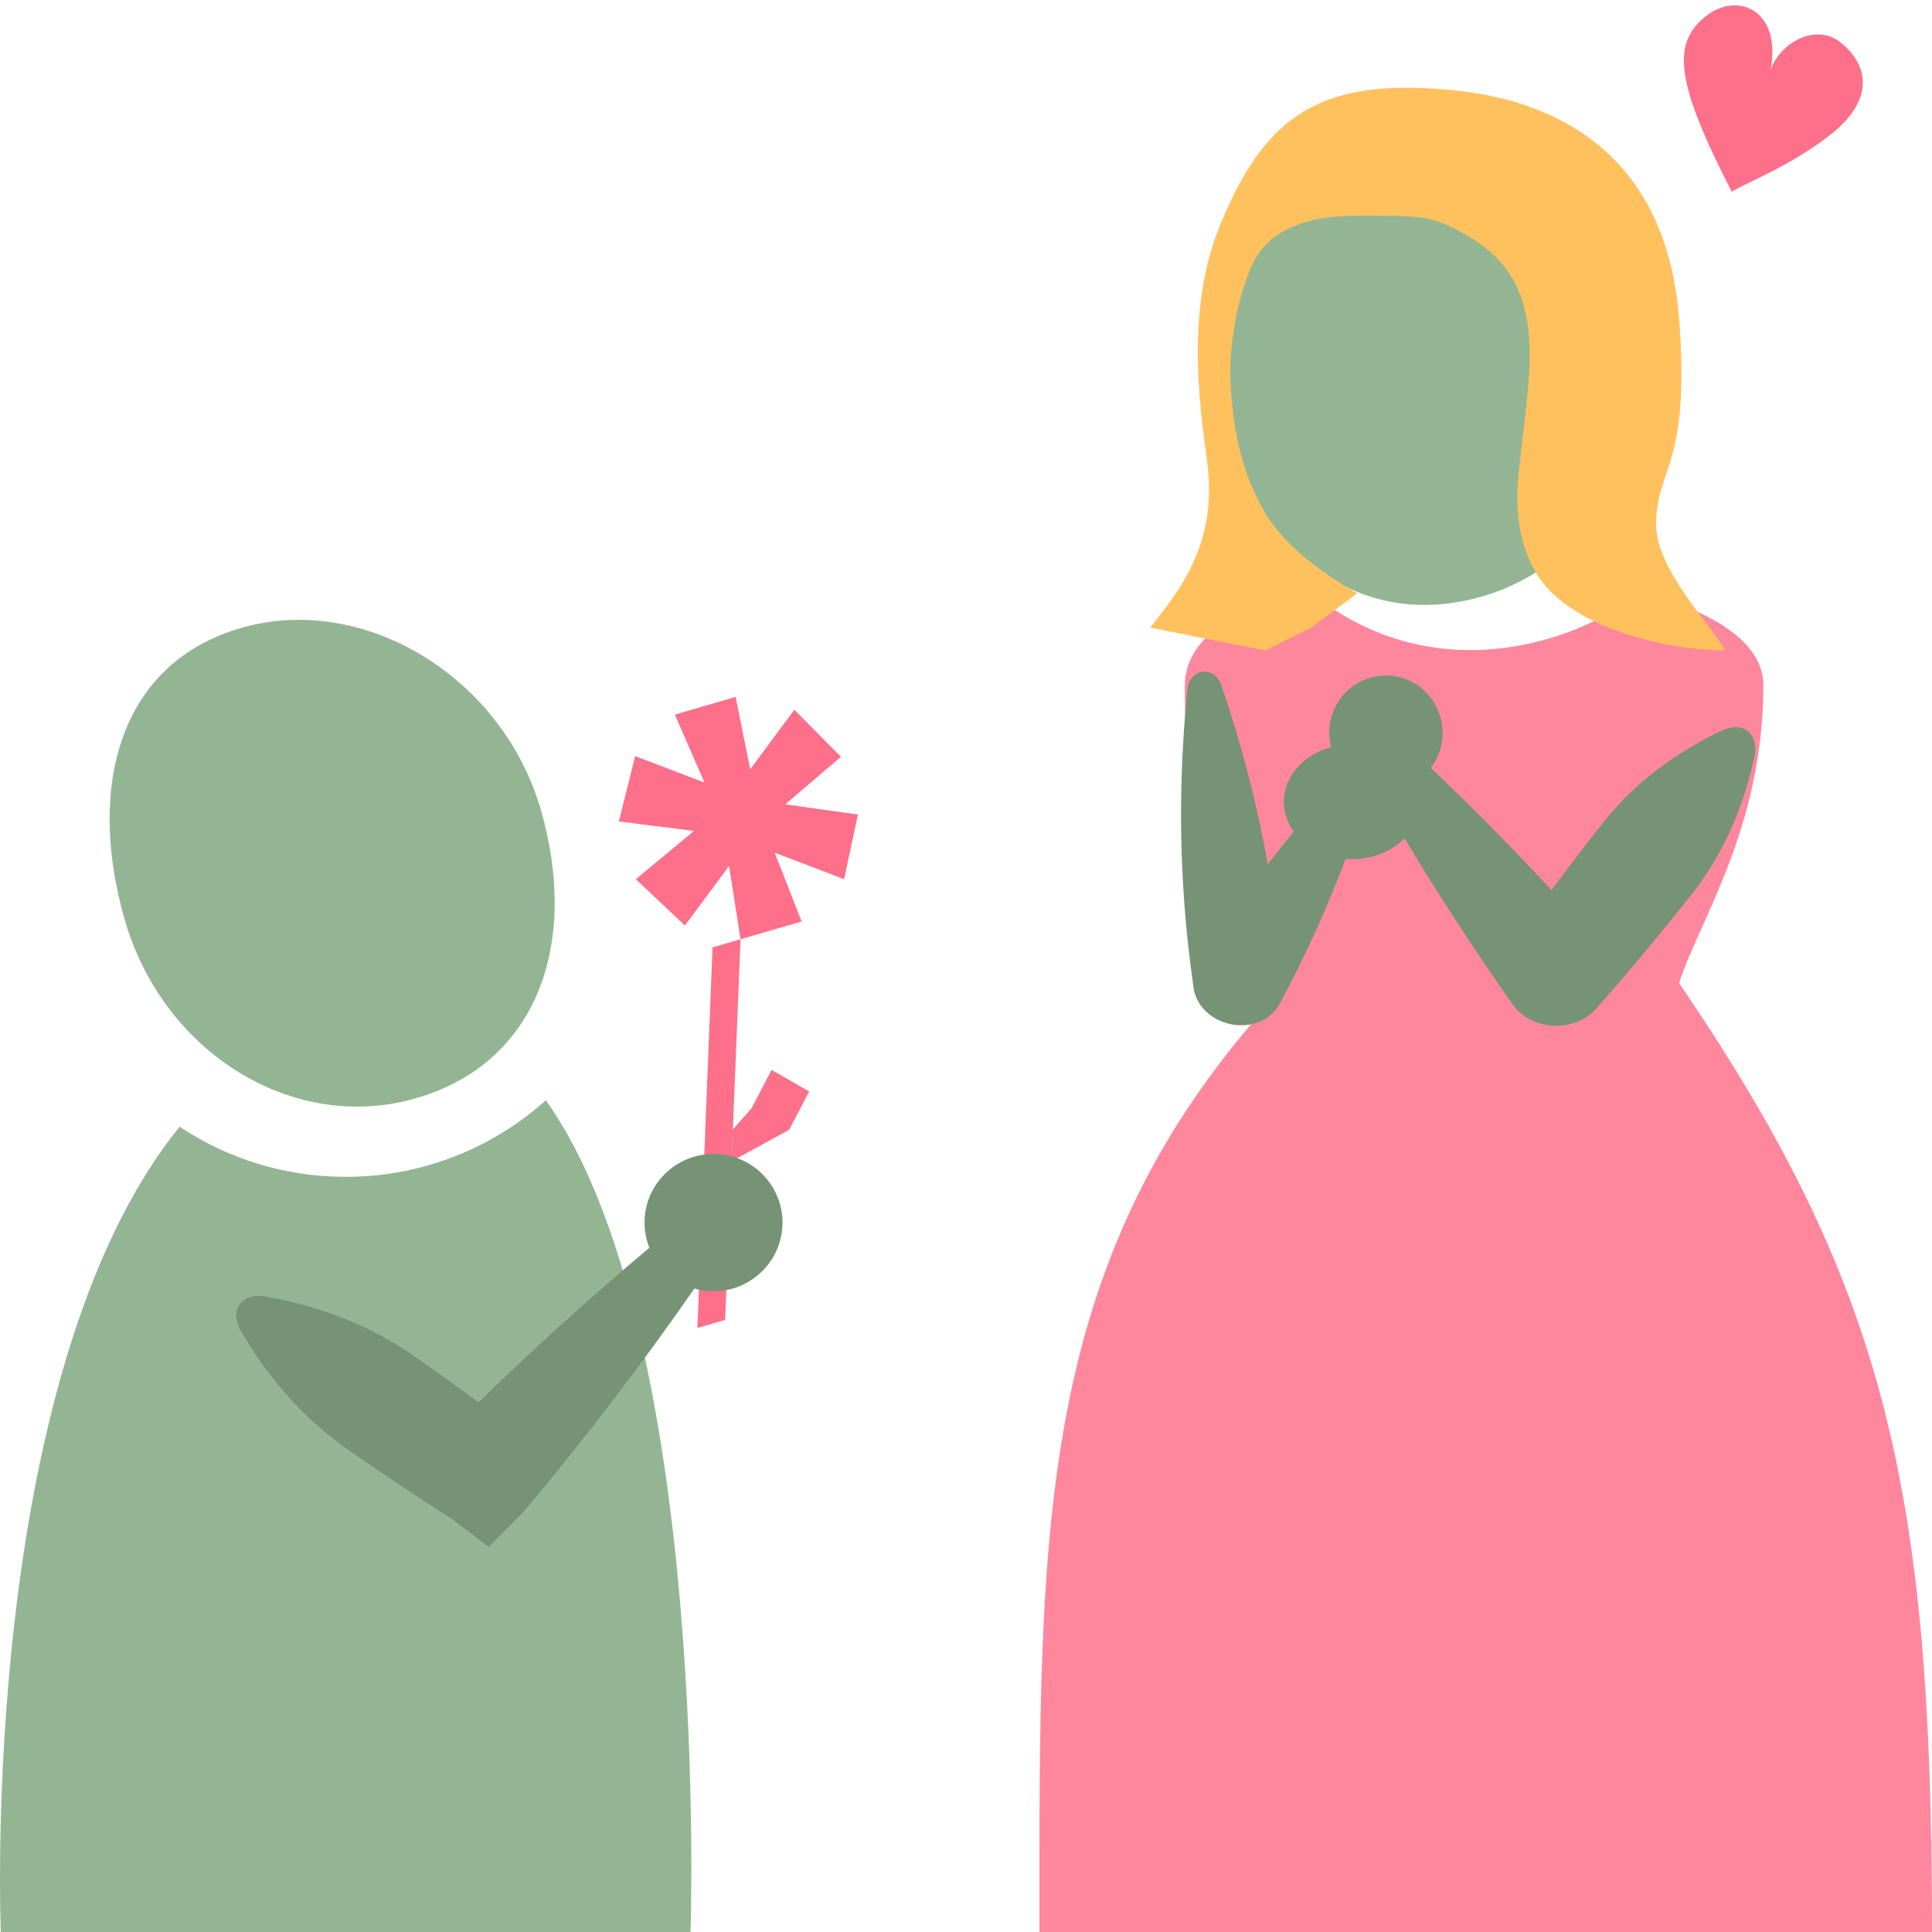 <?xml version="1.0" encoding="UTF-8"?> <svg xmlns="http://www.w3.org/2000/svg" width="240" height="240" viewBox="0 0 240 240" fill="none"><path d="M67.802 136.678C88.332 165.427 85.78 240.001 85.78 240.001H0.101C0.101 240.001 -2.79 170.918 22.314 139.964C28.214 143.896 35.308 146.19 42.941 146.19C52.504 146.19 61.221 142.589 67.802 136.678ZM31.824 135.428H31.825H31.824Z" fill="#94B593"></path><path d="M67.216 100.707C71.957 117.319 66.698 132.181 51.525 136.472C36.353 140.762 20.209 130.773 15.468 114.16C10.727 97.548 14.916 82.255 30.089 77.965C45.261 73.674 62.474 84.094 67.216 100.707Z" fill="#94B593"></path><path d="M86.631 164.963L88.514 117.692L91.993 116.679L90.079 163.959L86.631 164.963Z" fill="#FE6F8A"></path><path d="M91.036 140.319L93.364 137.667L95.847 132.906L100.516 135.585L98.033 140.346L90.876 144.259L91.036 140.319Z" fill="#FE6F8A"></path><path d="M91.993 116.679L90.567 107.576L85.085 114.969L78.986 109.217L86.209 103.221L76.878 102.043L78.903 93.926L87.522 97.214L83.831 88.771L91.383 86.573L93.193 95.563L98.674 88.171L104.466 94.012L97.55 99.919L106.574 101.186L104.857 109.213L96.237 105.925L99.58 114.47L91.993 116.679Z" fill="#FE6F8A"></path><path d="M88.635 143.347C93.367 143.347 97.203 147.166 97.203 151.875C97.203 156.585 93.367 160.403 88.635 160.404C87.81 160.404 87.014 160.282 86.259 160.065C79.607 169.637 72.564 178.856 65.121 187.712L60.709 192.159L56.165 188.706C51.802 185.925 47.499 183.058 43.258 180.103C39.035 177.161 35.358 173.44 32.227 168.946C31.445 167.822 30.694 166.649 29.98 165.428C29.669 164.891 29.423 164.301 29.366 163.691C29.309 163.08 29.442 162.497 29.77 162.03C30.099 161.563 30.604 161.236 31.201 161.081C31.798 160.926 32.439 160.958 33.053 161.064C34.449 161.315 35.811 161.614 37.139 161.961C42.453 163.351 47.224 165.515 51.446 168.457C54.141 170.335 56.809 172.25 59.454 174.198C66.259 167.56 73.328 161.158 80.667 155.001C80.283 154.033 80.067 152.98 80.067 151.875C80.067 147.165 83.903 143.347 88.635 143.347Z" fill="#769375"></path><path d="M162.327 73.181C162.925 73.69 163.538 74.18 164.17 74.646C171.805 80.275 181.37 82.252 191.494 79.575C196.136 78.347 200.262 76.276 203.809 73.576C212.716 75.899 219.051 79.782 219.051 85.085C219.051 102.926 211.013 114.426 208.584 122.129C234.303 159.803 240 185.034 240.001 239.999H129.123C129.123 188.926 128.443 155.425 160 122.129C152.432 112.101 146.993 104.689 147.183 85.085C147.238 79.305 153.51 75.382 162.327 73.181ZM182.726 72.295C182.655 72.296 182.584 72.296 182.514 72.295C182.584 72.296 182.655 72.296 182.726 72.295ZM183.354 72.286C183.299 72.287 183.244 72.289 183.189 72.29C183.244 72.289 183.299 72.287 183.354 72.286ZM182.081 72.289C182.015 72.287 181.948 72.286 181.882 72.284C181.948 72.286 182.015 72.287 182.081 72.289ZM184.064 72.253C183.987 72.258 183.909 72.264 183.832 72.268C183.909 72.264 183.987 72.258 184.064 72.253ZM181.416 72.263C181.356 72.26 181.297 72.256 181.237 72.252C181.297 72.256 181.356 72.26 181.416 72.263ZM184.677 72.21C184.616 72.216 184.556 72.222 184.496 72.226C184.556 72.222 184.616 72.216 184.677 72.21ZM180.791 72.22C180.723 72.215 180.655 72.21 180.587 72.204C180.655 72.21 180.723 72.215 180.791 72.22ZM180.192 72.164C180.107 72.154 180.022 72.145 179.938 72.135C180.022 72.145 180.107 72.154 180.192 72.164ZM185.225 72.159C185.217 72.159 185.209 72.161 185.201 72.162C185.209 72.161 185.217 72.159 185.225 72.159ZM179.548 72.085C179.475 72.075 179.403 72.065 179.33 72.054C179.403 72.065 179.475 72.075 179.548 72.085ZM185.979 72.067C185.936 72.073 185.893 72.079 185.85 72.085C185.893 72.079 185.936 72.073 185.979 72.067ZM178.896 71.985C178.836 71.975 178.775 71.964 178.715 71.954C178.775 71.964 178.836 71.975 178.896 71.985ZM178.335 71.883C178.234 71.864 178.134 71.843 178.034 71.822C178.134 71.843 178.234 71.864 178.335 71.883ZM177.734 71.757C177.628 71.733 177.521 71.708 177.415 71.682C177.521 71.708 177.628 71.733 177.734 71.757ZM177.141 71.616C177.039 71.59 176.937 71.563 176.836 71.536C176.937 71.563 177.039 71.59 177.141 71.616ZM176.479 71.436C176.406 71.415 176.333 71.393 176.26 71.372C176.333 71.394 176.406 71.415 176.479 71.436ZM175.945 71.275C175.892 71.258 175.838 71.242 175.784 71.225C175.786 71.225 175.789 71.225 175.791 71.225C175.842 71.242 175.894 71.259 175.945 71.275Z" fill="#FF879D"></path><path d="M151.668 51.557C156.158 68.239 168.331 78.312 183.567 74.249C198.802 70.185 207.513 53.368 203.022 36.687C198.532 20.005 187.055 9.016 171.819 13.08C156.584 17.143 147.177 34.876 151.668 51.557Z" fill="#94B593"></path><path d="M182.881 29.638C193.007 35.901 189.736 46.979 188.593 59.487C188.171 64.11 188.997 67.864 190.63 70.858C194.517 77.987 207.256 80.807 214.296 80.807C212.868 77.964 205.728 70.858 205.728 65.172C205.728 58.065 210.013 58.065 208.584 39.588C207.155 21.11 195.732 12.582 180.025 11.161C164.317 9.739 157.177 14.003 151.465 28.217C146.896 39.588 149.45 52.801 150.037 58.066C151.18 68.299 145.753 74.174 142.897 77.965L157.177 80.807L162.889 77.965L168.601 73.7C168.601 73.7 160.356 69.272 157.177 63.751C154.282 58.723 153.293 54.081 152.893 48.116C152.47 41.801 154.321 35.324 155.749 32.481C157.178 29.638 160.604 26.795 168.601 26.795C176.598 26.795 178.05 26.651 182.881 29.638Z" fill="#FFC15E"></path><path d="M149.399 83.439C149.899 83.38 150.408 83.523 150.83 83.835C151.252 84.147 151.547 84.605 151.716 85.097C152.071 86.137 152.414 87.18 152.745 88.222C154.757 94.548 156.337 100.923 157.49 107.349C158.539 105.984 159.613 104.633 160.713 103.298C159.936 102.22 159.48 100.96 159.48 99.606C159.48 96.431 161.942 93.74 165.342 92.817C165.199 92.251 165.117 91.659 165.116 91.048C165.116 87.109 168.271 83.916 172.162 83.915C176.053 83.915 179.208 87.109 179.208 91.048C179.207 92.685 178.657 94.187 177.741 95.391C182.915 100.309 187.913 105.369 192.737 110.57C194.817 107.762 196.936 104.984 199.1 102.245C202.098 98.452 205.832 95.252 210.296 92.647C211.412 91.996 212.573 91.379 213.78 90.802C214.337 90.54 214.936 90.341 215.539 90.326C216.143 90.311 216.705 90.483 217.141 90.836C217.577 91.189 217.865 91.705 217.983 92.304C218.101 92.904 218.039 93.538 217.909 94.146C217.618 95.465 217.278 96.748 216.896 97.993C215.365 102.974 213.101 107.362 210.104 111.155C206.409 115.829 202.591 120.405 198.649 124.879C196.099 128.287 190.492 128.269 187.971 124.862C183.235 118.142 178.735 111.231 174.468 104.131C172.918 105.722 170.567 106.739 167.935 106.739C167.671 106.739 167.411 106.725 167.153 106.705C164.823 112.872 162.129 118.82 159.056 124.544C156.575 129.339 148.58 127.651 148.207 122.229C148.007 120.829 147.828 119.427 147.668 118.022C146.573 108.414 146.422 98.695 147.216 88.866C147.305 87.775 147.405 86.681 147.516 85.587C147.57 85.069 147.756 84.556 148.097 84.155C148.437 83.754 148.899 83.498 149.399 83.439Z" fill="#769375"></path><path d="M215.132 23.834C208.099 10.146 207.657 5.365 211.92 2.001C215.938 -1.169 221.349 1.398 219.948 8.658C221.255 5.136 225.723 2.794 228.78 5.375C232.706 8.689 232.211 12.925 227.466 16.67C222.247 20.79 216.187 23.002 215.132 23.834Z" fill="#FE6F8A"></path></svg> 